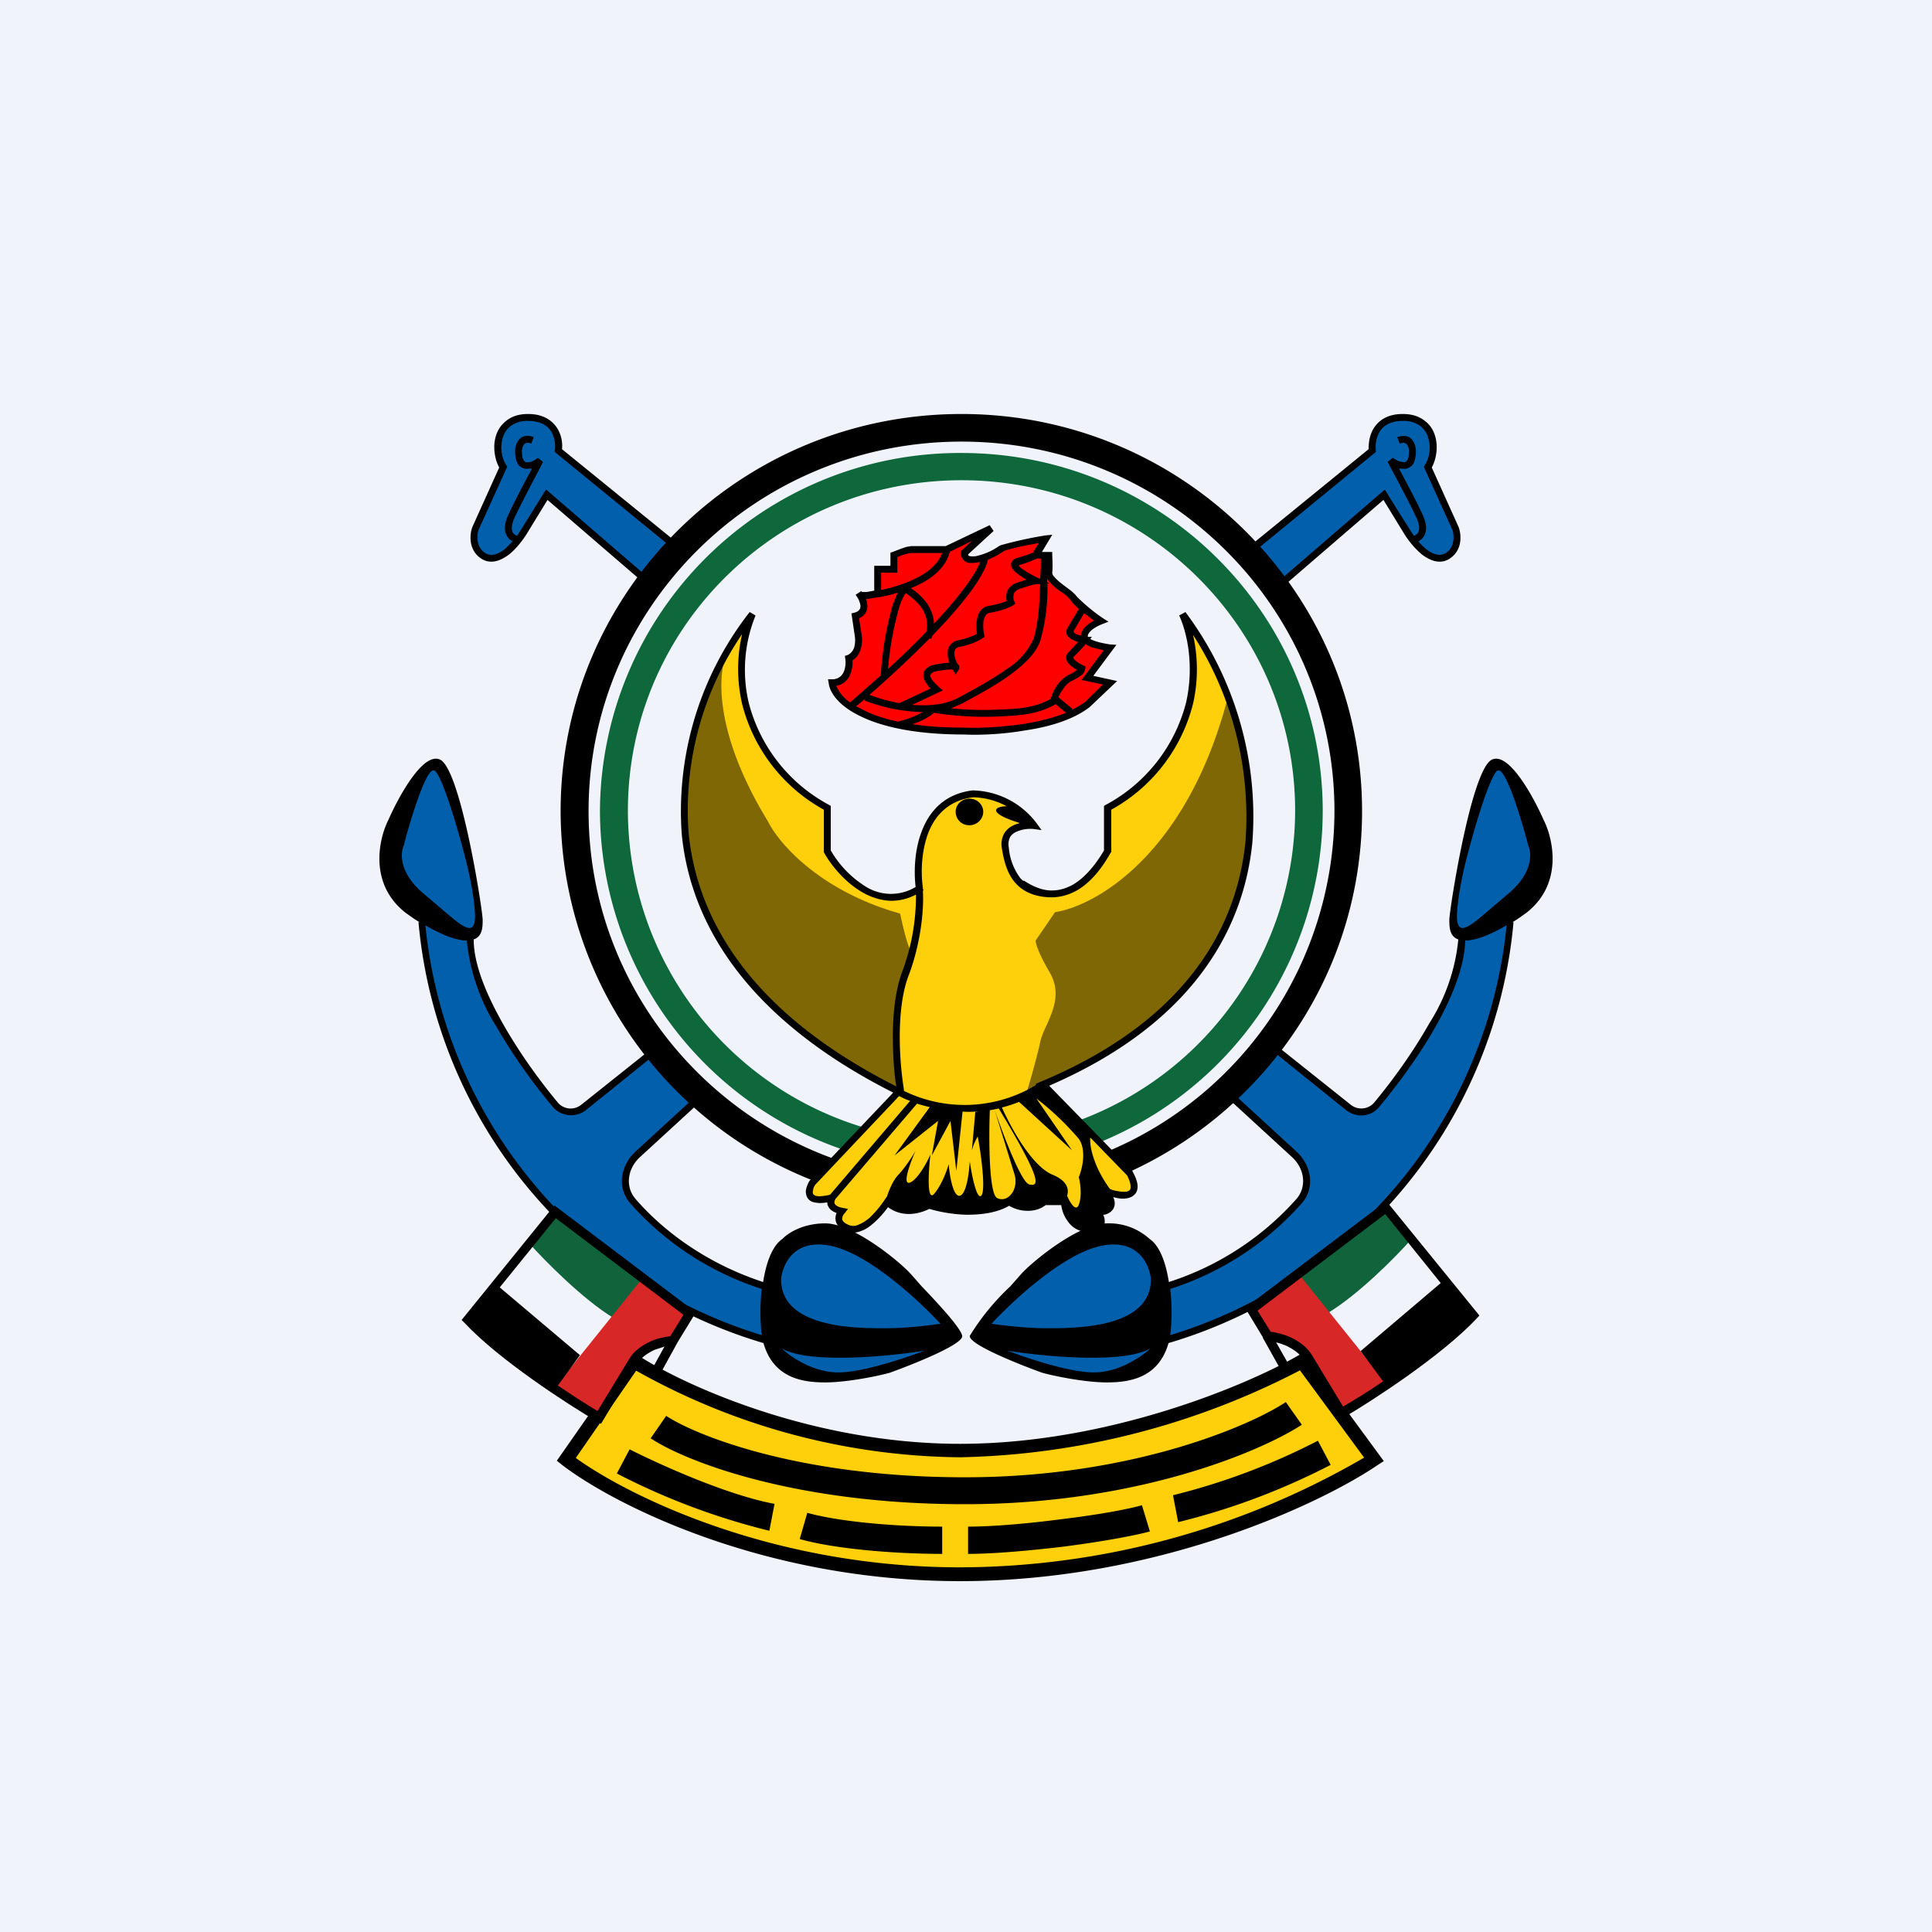 <!-- by TradingView --><svg width="56" height="56" viewBox="0 0 56 56" xmlns="http://www.w3.org/2000/svg"><path fill="#F0F3FA" d="M0 0h56v56H0z"/><path d="M22.1 21.64c-.77-1.1-.66-2.87-.45-3.51a8.5 8.5 0 0 0-1.82 5.23c0 4.6 4.16 7.4 6.25 8.23l-2.48 2.54-.13.44.13.11.43.07.13.25.19.19v.3l.47.15.87-.7.8-.08 4.26-.1.59.51.74-.59.75-.15-.1-.53-1.12-1.22-1.39-1.36c2.7-.94 6.02-3.68 6.02-7.55 0-3.1-1.24-5.2-1.86-5.85.11.4.27 1.51 0 2.72-.27 1.2-1.61 2.25-2.25 2.62v1.33c-.17.39-.72 1.17-1.54 1.17-1.03 0-1.24-.42-1.42-1.17-.16-.6.41-.8.71-.82-.46-.67-1.34-.85-1.72-.85-1.18.16-1.51 1.3-1.53 1.84v.93c-.23.1-.84.27-1.43.07-.6-.2-1.11-.92-1.3-1.25v-1.25a5.64 5.64 0 0 1-1.8-1.72Z" fill="#FECF0B"/><path d="m19.6 15.84-3.42-2.73c.11-.44-.28-1.03-.72-1.03-.45 0-1.02.17-1.02.64 0 .38.1.72.14.84l-.8 1.75c-.05.29-.04.86.5.86.53 0 .92-.62 1.05-.93l.49-.9 2.86 2.4.93-.9Zm-7.74 7.38c-.37.48-1 1.58-.56 2.16.45.57.82 1.02.96 1.17.16 1.75 1 5.74 3.08 7.75.94 1.2 3.66 3.8 7.09 4.6.05.25.3.77.86.94.7.2 1.65.05 2.53-.17.7-.18 1.56-.74 1.9-.99l-1.9-1.91-1.93-1.04-1.46.85-.21.74a8.65 8.65 0 0 1-2.75-1.48c-.78-.57-1.53-1.12-1.3-1.79.22-.63 1.5-1.7 2.1-2.15l-1.43-1.35-1.64 1.3c-.23.32-.82.71-1.38-.21l-1.13-1.57-.71-1.44-.37-1.32.28-.53a11.7 11.7 0 0 0-1.2-4.53c-.44 0-.74.64-.83.97Zm32.28 0c.37.48 1 1.58.55 2.16-.44.57-.82 1.02-.95 1.17-.17 1.75-1.02 5.74-3.09 7.75-.93 1.2-3.66 3.8-7.09 4.6-.05.25-.29.77-.85.94-.7.2-1.66.05-2.54-.17a6.72 6.72 0 0 1-1.9-.99l1.9-1.91 1.93-1.04 1.46.85.21.74a8.65 8.65 0 0 0 2.75-1.48c.79-.57 1.53-1.12 1.3-1.79-.22-.63-1.5-1.7-2.1-2.15l1.32-1.43 1.76 1.38c.22.32.82.71 1.37-.21l1.13-1.57.72-1.44.36-1.32-.27-.53c.04-.86.33-2.97 1.2-4.53.43 0 .73.64.83.97ZM39.8 13.08l-3.35 2.76.73.98 2.96-2.47.6.9c.12.3.51.92 1.04.92s.55-.57.49-.86l-.85-1.7c.04-.12.12-.46.12-.83 0-.47-.5-.7-.94-.7-.45 0-.9.56-.8 1Z" fill="#015FAB"/><path d="M27.7 42.03c-4.93 0-8.32-1.68-9.4-2.52l-1.88 2.84A21.42 21.42 0 0 0 27.7 45.6c5.3 0 10.24-2.17 12.04-3.26L37.7 39.5c-1.28.84-5.08 2.52-10 2.52Z" fill="#FECF0B"/><path d="m25.04 17.67-.06-.38h.48v-.81h.44v-.37l.48-.17h1.03l1.17-.55-.63.63.14.16h.4l1-.45.76-.1-.18.31.1.12.14.17.1.41.49.49.43.47.63.36-.12.08-.41.3v.24l.68.23-.51.73.06.11.48.13-.26.34-1.1.66-1.5.33-1.84.1-1.98-.36-1.02-.53-.24-.46.37-.53.12-.28.22-.47-.09-.7.22-.2Z" fill="red"/><path d="M21.13 18.79c-.32.54-.53 2.3 1.13 5.02.3.61 1.48 2.01 3.83 2.67.07.32.22.99.32 1.08-.27.51-.71 2.05-.32 4.14-1.61-.74-5.06-2.98-5.89-6a9.37 9.37 0 0 1 .93-6.91Zm8.61 12.93c.09-.28.29-.98.4-1.46.03-.18.11-.36.2-.55.2-.45.41-.94.1-1.5-.37-.63-.43-.9-.42-.95l.56-.82c1.17-.18 3.81-1.66 5-6.19.38.77.91 3.12.33 5.62-.71 3.05-3.76 4.61-5.68 5.6a57 57 0 0 0-.49.25Z" fill-opacity=".5"/><path d="M31.9 33.1a10.39 10.39 0 0 0 6.44-9.59c0-5.73-4.69-10.38-10.47-10.38A10.43 10.43 0 0 0 17.39 23.5a10.4 10.4 0 0 0 6.98 9.8l.6-.64a9.6 9.6 0 0 1-6.77-9.16c0-5.3 4.33-9.58 9.67-9.58s9.67 4.29 9.67 9.58a9.6 9.6 0 0 1-6.22 8.96l.58.63Z" fill="#0E683B"/><path d="M32.14 33.36a10.72 10.72 0 0 0 6.54-9.85c0-5.91-4.84-10.71-10.81-10.71-5.97 0-10.81 4.8-10.81 10.71 0 4.62 2.94 8.55 7.06 10.06l-.6.63a11.52 11.52 0 0 1-7.27-10.69c0-6.36 5.2-11.51 11.62-11.51 6.41 0 11.61 5.16 11.61 11.51 0 4.65-2.77 8.65-6.77 10.47l-.57-.62Z"/><path fill-rule="evenodd" d="M21.73 17.74a9.37 9.37 0 0 0-1.97 6.43c.25 2.58 1.86 5.34 6.13 7.5l-2.42 2.55a.77.77 0 0 0-.1.23.35.35 0 0 0 .03.26c.05.09.14.14.26.15.09.02.2.01.32-.01 0 .03 0 .07.02.1.04.1.12.16.25.21a.37.37 0 0 0-.03.2c.02.15.13.27.35.34.13.05.27.03.39-.02.12-.04.24-.12.34-.21.18-.15.33-.33.44-.48.22.17.64.32 1.2.05.26.08.66.16 1.08.17.41 0 .87-.05 1.23-.26.1.06.25.12.42.14.2.02.43 0 .64-.16h.45c.02.14.07.3.17.44.12.19.32.34.63.34.14 0 .25-.02.33-.07a.27.27 0 0 0 .13-.2.42.42 0 0 0-.04-.22v-.01H32a.4.4 0 0 0 .21-.1.3.3 0 0 0 .1-.25c0-.05-.02-.1-.04-.16l.13.03c.12.02.25.02.35-.02.06-.02.1-.05.15-.1a.3.3 0 0 0 .07-.16c.02-.13-.03-.29-.14-.49v-.01l-2.42-2.48c4.07-1.76 5.63-4.44 5.89-7.05a9.9 9.9 0 0 0-1.94-6.68l-.18.1c.25.55.43 1.5.2 2.52a4.68 4.68 0 0 1-2.33 2.97l-.05.03v1.29c-.2.34-.5.75-.88.98-.19.11-.4.18-.62.18h-.06c-.23-.01-.48-.1-.77-.29v.02a.93.93 0 0 1-.09-.08 1.71 1.71 0 0 1-.34-.9.46.46 0 0 1 .04-.3.4.4 0 0 1 .18-.15 1 1 0 0 1 .51-.08l.22.03-.13-.18a2.38 2.38 0 0 0-1.87-.97c-.81.1-1.25.6-1.47 1.18-.22.56-.23 1.2-.18 1.62a1.38 1.38 0 0 1-1.46-.02 3 3 0 0 1-1-1.04v-1.29l-.05-.03a4.68 4.68 0 0 1-2.33-2.97 4.18 4.18 0 0 1 .2-2.52l-.17-.1Zm4.15 12.3c0 .56.04 1.1.1 1.45-4.22-2.13-5.77-4.83-6.02-7.34a9.07 9.07 0 0 1 1.55-5.77 4.5 4.5 0 0 0 0 2.02 4.86 4.86 0 0 0 2.37 3.07v1.23l.01.02c.2.36.6.85 1.1 1.14.24.14.53.24.83.25.24 0 .48-.05.73-.18a6.3 6.3 0 0 1-.4 2.24c-.2.54-.27 1.23-.27 1.86Zm.47-1.8c.37-1 .43-1.97.4-2.42l.02-.02-.02-.03v-.04c-.06-.41-.05-1.03.15-1.57.2-.53.6-.96 1.3-1.05.21 0 .6.05.98.26-.17 0-.35.05-.3.15.07.13.41.25.63.32l.05.02a.9.9 0 0 0-.2.07.6.6 0 0 0-.26.24.66.66 0 0 0-.06.42c.06.38.16.74.39 1 .22.25.54.4 1 .42h.04c.28 0 .53-.08.76-.21.44-.26.76-.72.96-1.08l.02-.02v-1.23a4.86 4.86 0 0 0 2.37-3.07 4.5 4.5 0 0 0 0-2 9.74 9.74 0 0 1 1.52 6c-.26 2.57-1.8 5.22-5.9 6.94l-.03.01-.15.07.01.03a4 4 0 0 1-3.83.17v-.04a9.86 9.86 0 0 1-.12-1.54c0-.63.07-1.3.27-1.8Zm-2.72 6.1 2.43-2.57c.1.05.2.1.32.14l-2.32 2.72c-.17.04-.3.05-.37.04-.08-.01-.1-.04-.12-.06-.01-.02-.02-.06 0-.12 0-.05.03-.1.06-.15Zm.58.42v.01c-.02.03-.03.07-.02.11.01.03.06.1.23.13l.16.03-.1.13c-.04.04-.07.1-.07.17.01.04.05.12.23.18.07.02.15.02.24-.02.1-.04.2-.1.3-.18.19-.17.36-.39.46-.54l.07-.1c.06-.18.17-.46.33-.63.2-.21.42-.55.5-.7-.15.34-.4 1-.17.93.22-.08.5-.58.6-.82-.06.49-.11 1.4.11 1.14s.37-.68.42-.86c.02.33.13.96.32.92.2-.05.27-.69.29-1 .05.38.2 1.12.33 1 .14-.13 0-1.2-.1-1.72-.03.06-.12.2-.17.41l.1-1.12.1-.02c-.16.02-.32.02-.47.01l-.18 1.72-.17-1.45-.54 1 .18-1-1.26 1 1.02-1.4a4.77 4.77 0 0 1-.37-.1l-2.37 2.77Zm6.72-.1c.1.23.26.47.34.26.1-.26.04-.65 0-.8.1-.24.23-.78 0-1.11a8.12 8.12 0 0 0-1.23-1.17l1.03 1.5-1.53-1.4c-.16.06-.33.12-.5.16.25.56.86 1.7 1.47 1.95.43.18.48.42.42.61Zm.67-1.68c-.01.24.06.5.16.75.12.31.3.58.41.73.08.04.17.06.26.07.1.02.2.02.26 0a.14.14 0 0 0 .06-.04.11.11 0 0 0 .02-.06c.01-.07-.01-.18-.1-.36l-1.07-1.1Zm-2.9-.8.25-.05c1.28 2.12 1.17 2.27.88 2.2-.23-.06-.76-1.46-1-2.16l.58 1.88c.12.44-.2.82-.5.68-.25-.1-.25-1.74-.22-2.55Zm-.2-8.65c0 .21-.18.39-.4.39a.39.39 0 0 1-.4-.39c0-.21.18-.38.4-.38.22 0 .4.17.4.38Z"/><path fill-rule="evenodd" d="m28.69 15.22-1.28.61h-1l-.13.02-.15.05-.26.1-.06.02v.38h-.47v.72l-.22.04H25a.1.1 0 0 1-.03-.01v-.02l-.17.11.02.03a.6.6 0 0 1 .12.28c0 .05 0 .09-.03.12-.02.03-.06.07-.15.09l-.08.02.1.68c.01.07.01.19-.02.3-.03.1-.1.19-.2.23l-.07.02.01.08c.02.1.01.27-.05.4a.36.36 0 0 1-.12.14.37.37 0 0 1-.21.06H24l.02.11c.03.28.3.66.9.95.6.3 1.56.54 3.03.54.41.02 1.09 0 1.77-.12.69-.1 1.4-.31 1.87-.68l.79-.75-.69-.15.67-.9-.18-.01c-.12-.02-.3-.05-.44-.1a.75.75 0 0 1-.14-.06l.05-.06h-.12v-.02c0-.05.04-.12.14-.2.1-.07.2-.12.28-.15l.18-.07-.16-.1a5.21 5.21 0 0 1-.75-.62 1.2 1.2 0 0 0-.22-.21l-.16-.12-.09-.07a1.32 1.32 0 0 1-.19-.18c-.05-.05-.06-.09-.06-.12.02-.2 0-.43 0-.52V16h-.3l.3-.5-.2.02a11.5 11.5 0 0 0-1.28.28.47.47 0 0 0-.11.06 1.8 1.8 0 0 1-.54.24.55.55 0 0 1-.26.02l-.04-.02-.01-.03.74-.68-.11-.16Zm2.86 2.87c-.1.08-.21.19-.22.33a.65.65 0 0 1-.16-.05l-.05-.05v-.03l.3-.51.03.01.26.2a1.3 1.3 0 0 0-.16.1Zm-.5-.67c.05.07.13.15.22.23l-.32.54a.22.22 0 0 0-.02.22c.04.06.1.1.15.13a.8.8 0 0 0 .17.07l-.28.3a.2.2 0 0 0-.06.2c.01.06.06.12.1.16.06.06.14.1.2.15a.92.92 0 0 1-.21.13.91.91 0 0 0-.36.32c-.09.12-.14.25-.17.34l-.02.05c-.47.26-.91.29-1.58.31-.47.02-.93 0-1.3-.04l.3-.13c.54-.29 1.05-.57 1.45-.87.4-.3.72-.61.84-.98a5.54 5.54 0 0 0 .2-1.64h.06l-.07-.04v-.09l.06.07a1.5 1.5 0 0 0 .31.28l.15.1c.08.07.14.13.18.19Zm-.9-.64.02-.36v-.23h-.11a5.23 5.23 0 0 1-.54.2l.07.07c.13.1.33.21.49.29l.08.03Zm-.21-.76c-.1.04-.26.1-.45.15a.3.3 0 0 0-.14.08.17.17 0 0 0-.04.14c0 .05.03.1.06.12.02.04.06.07.1.1a2 2 0 0 0 .28.19l-.27.09c-.18.06-.27.18-.3.3a.48.48 0 0 0 0 .23c-.1.04-.27.1-.51.14-.23.03-.32.22-.35.39-.03.14-.02.3 0 .42-.09.05-.27.13-.55.19a.37.37 0 0 0-.24.15.4.4 0 0 0-.06.25c0 .08.02.17.05.25-.1 0-.22.02-.4.05-.13.02-.23.07-.3.15a.28.28 0 0 0-.04.26c.03.08.08.15.13.22l.06.07-.9.42a4.82 4.82 0 0 1-.87-.24c.52-.45 1.16-1.04 1.75-1.64l.04.02.04-.1c.4-.41.76-.82 1.05-1.2.28-.37.49-.72.56-1a2.18 2.18 0 0 0 .46-.25l.12-.04.36-.09.53-.1-.17.28Zm-3.1 2.3c-.35.37-.73.73-1.1 1.07a9.44 9.44 0 0 1 .33-1.81c.05-.15.11-.28.18-.39.15.1.32.24.45.41.14.2.21.44.15.72Zm-.44-1.27.16-.07c.44-.2.85-.52.97-.98h-.01l.65-.32-.32.3v.05c0 .06.02.13.06.18.04.05.09.08.15.1.1.02.23 0 .35-.02-.09.23-.26.5-.5.81-.23.31-.52.64-.84.98 0-.22-.09-.42-.2-.59-.14-.19-.31-.34-.47-.44Zm.04 3.38.89-.42-.12-.1-.14-.14a.48.48 0 0 1-.1-.16c0-.04 0-.06.02-.08.01-.02.06-.06.18-.08.24-.04.38-.05.44-.04l.09.14.09-.14a.12.12 0 0 0-.03-.16.8.8 0 0 1-.1-.3c0-.06.02-.1.03-.13.02-.03.06-.06.12-.07.37-.07.6-.2.68-.26l.05-.03-.01-.06c-.03-.11-.04-.28-.02-.41.03-.14.09-.22.19-.23.33-.05.57-.16.66-.21l.07-.05-.03-.07a.3.3 0 0 1-.02-.19c.01-.06.05-.12.17-.17.3-.1.46-.14.5-.14h.1l-.02.38a5.4 5.4 0 0 1-.16 1.18 2 2 0 0 1-.77.89c-.39.28-.89.56-1.43.85-.38.2-.86.24-1.33.2Zm2.44.34c.7-.03 1.19-.06 1.72-.36a9.8 9.8 0 0 0 .3.25c-.37.15-.79.25-1.2.32-.68.1-1.34.13-1.75.11-.58 0-1.07-.03-1.5-.1l.14-.05c.17-.07.35-.16.48-.28.42.07 1.1.14 1.81.11Zm2.2-.23-.02.04c.14-.07.28-.15.4-.24l.51-.5-.62-.13.64-.86-.32-.08a.88.88 0 0 1-.2-.1 9.16 9.16 0 0 1-.37.39l.05.07c.07.06.17.12.25.16l.06.02v.07l-.03.09a.38.38 0 0 1-.06.08c-.06.05-.15.11-.29.18-.1.04-.2.14-.27.25-.06.08-.1.16-.13.23a10.07 10.07 0 0 0 .4.33Zm-5.94-3a.61.61 0 0 0-.04-.18.94.94 0 0 0 .22-.03c.2-.02.44-.07.7-.15l-.14.34a9.58 9.58 0 0 0-.35 2.06l-.89.78a1.12 1.12 0 0 1-.4-.48.53.53 0 0 0 .4-.32c.06-.14.08-.3.07-.42.13-.08.2-.2.24-.33a.96.96 0 0 0 .03-.38l-.08-.51a.41.41 0 0 0 .18-.14.37.37 0 0 0 .06-.24Zm-.06 2.71c-.1.08-.18.16-.27.22l.2.1c.26.14.6.26 1.04.35v-.01a2.82 2.82 0 0 0 .7-.27 4.98 4.98 0 0 1-1.7-.34l.03-.05Zm2.23-4.22h-.9l-.08.01a1.82 1.82 0 0 0-.32.11v.45h-.47v.5c.28-.06.62-.15.93-.3.4-.18.72-.44.84-.77Z"/><path d="M15.3 12c-.26 0-.47.07-.63.2a.86.86 0 0 0-.3.45c-.09.3-.03.67.1.9l-.78 1.73a.92.92 0 0 0-.04.45c.03.17.12.36.33.48.28.16.57.02.79-.15.22-.18.4-.43.5-.59l.6-.98 2.97 2.56.13-.15-3.14-2.71-.07.1a93.37 93.37 0 0 1-.77 1.24.22.22 0 0 1-.13-.1c-.03-.07-.05-.2.06-.44.24-.5.65-1.27.82-1.6l-.15-.12a.78.78 0 0 1-.16.1.34.34 0 0 1-.16.03.11.11 0 0 1-.09-.06c-.03-.04-.05-.12-.05-.26 0-.07.02-.15.06-.2a.12.12 0 0 1 .07-.04c.03-.01.07-.01.14.02l.07-.19a.46.46 0 0 0-.26-.03.32.32 0 0 0-.18.12c-.08.1-.1.23-.1.32 0 .16.03.28.08.37.06.09.15.13.24.14l.17-.01c-.2.38-.5.93-.68 1.33-.13.27-.13.47-.05.62.04.07.1.13.17.16l-.22.22c-.2.16-.4.22-.56.13a.47.47 0 0 1-.23-.34.73.73 0 0 1 .02-.34l.83-1.83-.03-.05a.99.99 0 0 1-.1-.78.67.67 0 0 1 .23-.35.81.81 0 0 1 .5-.15c.37 0 .57.14.68.31.1.18.13.4.1.54v.05l3.66 2.99.13-.16-3.58-2.91c.02-.17-.01-.4-.14-.61-.15-.23-.41-.41-.84-.41ZM40.66 12c.27 0 .48.07.64.2.15.11.25.27.3.45.09.3.03.67-.1.9l.78 1.73c.04.11.07.28.04.45a.67.67 0 0 1-.33.48c-.28.16-.57.02-.79-.15a2.56 2.56 0 0 1-.5-.59l-.6-.98-2.97 2.56-.13-.15 3.14-2.71.06.1a94.8 94.8 0 0 0 .78 1.24c.05-.01.1-.05.13-.1.03-.07.05-.2-.06-.44-.24-.5-.65-1.27-.83-1.6l.15-.12.17.1.16.03c.03 0 .06-.02.09-.06.03-.04.05-.12.05-.26a.34.34 0 0 0-.06-.2.12.12 0 0 0-.07-.04c-.03-.01-.07-.01-.14.02l-.07-.19c.1-.03.18-.04.26-.03.08.02.14.06.18.12.08.1.1.23.1.32 0 .16-.03.28-.08.37a.32.32 0 0 1-.24.14l-.17-.01c.2.38.5.93.68 1.33.13.27.13.47.05.62a.4.4 0 0 1-.17.16c.06.08.14.15.22.22.2.16.4.22.56.13a.47.47 0 0 0 .23-.34.73.73 0 0 0-.02-.34l-.83-1.83.03-.05c.12-.17.19-.5.1-.78a.67.67 0 0 0-.23-.35.81.81 0 0 0-.5-.15c-.38 0-.57.14-.68.31a.87.87 0 0 0-.11.54v.05l-3.65 2.99-.13-.16 3.57-2.91c0-.17.02-.4.15-.61.15-.23.4-.41.84-.41Z"/><path fill-rule="evenodd" d="M12.16 26.73c-.17-.1-.3-.2-.4-.27-1.08-.84-.78-2.15-.5-2.7.3-.68 1.01-1.98 1.5-1.74.6.3 1.23 4.37 1.23 4.64 0 .2 0 .48-.26.57 0 .71.36 1.58.84 2.43.49.87 1.1 1.7 1.6 2.3.17.2.47.23.68.06l2.07-1.65.12.15-2.06 1.66a.7.7 0 0 1-.96-.1 16.5 16.5 0 0 1-1.63-2.32 5.75 5.75 0 0 1-.86-2.5c-.05 0-.12 0-.2-.02-.3-.05-.67-.23-1-.42a13.85 13.85 0 0 0 9.75 11.88 5.88 5.88 0 0 1 0-1.34 8.57 8.57 0 0 1-3.81-2.48c-.4-.46-.28-1.1.15-1.5l1.71-1.57.14.15-1.71 1.57c-.37.33-.45.86-.14 1.22.68.79 1.9 1.82 3.7 2.41.08-.52.25-1.04.56-1.25.14-.15.57-.45 1.24-.45.82 0 2.2 1.14 2.5 1.49l.3.34c.45.47 1.13 1.2 1.17 1.43.04.24-1.38.81-2.1 1.07-.36.1-1.25.28-1.87.28-.65 0-1.5-.12-1.79-1.14a14.03 14.03 0 0 1-10-12.2h.03Zm.43-4.4c.22.14.65 1.6.84 2.32.1.36.32 1.24.34 1.89 0 .65-.37.32-1-.22l-.47-.4c-.73-.6-.7-1.18-.6-1.4.2-.78.67-2.32.89-2.18ZM25.64 38.5c.65 0 1.35-.09 1.62-.13-.59-.64-2.04-2-3.14-2.25s-1.44.53-1.48.96c0 1.42 2.18 1.42 3 1.42Zm-1.35 1.28c-.73 0-1.4-.47-1.64-.7.77.46 3.09.24 4.15.07-.53.2-1.78.63-2.5.63ZM43.84 26.73c.17-.1.3-.2.4-.27 1.08-.84.78-2.15.5-2.7-.3-.68-1.01-1.98-1.5-1.74-.6.3-1.23 4.37-1.23 4.64 0 .2 0 .48.26.57a5.5 5.5 0 0 1-.84 2.43c-.49.87-1.1 1.7-1.6 2.3a.49.49 0 0 1-.68.06l-2.07-1.65-.12.15 2.06 1.66c.3.23.72.2.96-.1.5-.6 1.13-1.44 1.63-2.32.48-.85.84-1.74.86-2.5.05 0 .12 0 .2-.02.3-.05.67-.23 1-.42a13.85 13.85 0 0 1-9.75 11.88 5.88 5.88 0 0 0 0-1.34 8.57 8.57 0 0 0 3.81-2.48c.4-.46.28-1.1-.15-1.5l-1.71-1.57-.14.15 1.71 1.57c.37.33.45.86.14 1.22a8.36 8.36 0 0 1-3.7 2.41c-.08-.52-.25-1.04-.56-1.25a1.75 1.75 0 0 0-1.24-.45c-.82 0-2.2 1.14-2.5 1.49l-.3.34a6.87 6.87 0 0 0-1.17 1.43c-.04.24 1.38.81 2.1 1.07.36.1 1.25.28 1.87.28.65 0 1.5-.12 1.79-1.14a14.03 14.03 0 0 0 10-12.2h-.03Zm-.43-4.4c-.22.14-.65 1.6-.84 2.32-.1.36-.32 1.24-.34 1.89 0 .65.37.32 1-.22l.47-.4c.73-.6.7-1.18.6-1.4-.2-.78-.67-2.32-.89-2.18ZM30.36 38.5c-.65 0-1.35-.09-1.62-.13.59-.64 2.04-2 3.14-2.25s1.44.53 1.48.96c0 1.42-2.18 1.42-3 1.42Zm1.35 1.28c.73 0 1.4-.47 1.64-.7-.77.46-3.09.24-4.15.07.53.2 1.78.63 2.5.63Z"/><path d="m18.33 39.19.17.1c1.31.85 5.03 2.56 9.33 2.56s8.33-1.71 9.8-2.56l.16-.1 2.32 3.16-.17.11c-1.66 1.13-6.4 3.37-12.11 3.37-5.72 0-10.07-2.24-11.54-3.37l-.15-.12 2.2-3.15Zm19.35.53a22.3 22.3 0 0 1-9.85 2.52 19.5 19.5 0 0 1-9.39-2.51l-1.75 2.53c1.54 1.11 5.7 3.17 11.14 3.17a23.4 23.4 0 0 0 11.71-3.18l-1.86-2.53Z"/><path d="M22.3 44.37a19.93 19.93 0 0 1-4.42-1.66l.37-.7c.83.42 2.8 1.32 4.2 1.58l-.15.78ZM27.32 45.04c-1.5 0-3.2-.16-4.14-.43l.22-.76c.85.24 2.44.4 3.91.4v.79ZM34.15 44.12a19.94 19.94 0 0 0 4.42-1.66l-.37-.7a19.2 19.2 0 0 1-4.2 1.58l.15.78ZM30.9 44.82c1-.13 1.95-.3 2.43-.43l-.23-.76c-.42.12-1.3.28-2.3.4-.98.13-2.02.22-2.74.22v.79c.77 0 1.85-.1 2.85-.22ZM37.73 41.3c-1.22.79-4.8 2.3-9.76 2.3-4.93 0-8.1-1.24-9.11-1.91l.45-.65c.85.56 3.84 1.78 8.66 1.78 4.81 0 8.24-1.48 9.3-2.18l.46.65Z"/><path d="M17.78 38.2c-.89-.54-1.99-1.66-2.43-2.15l.72-.93 2.55 1.97-.84 1.1Z" fill="#11633B"/><path d="m18.59 37.09-2.52 3.14 1.32.84.8-1.42.57-.63.66-.15.55-.76-1.38-1.02Z" fill="#D72727"/><path d="m16.07 34.94 4.1 3.1-.52.85-.6 1.09-.24-.13.45-.82-.3.1c-.2.1-.4.23-.51.43l-1.03 1.71-.12-.07c-.85-.5-2.83-1.78-3.84-2.86l-.08-.08 2.69-3.32Zm-1.58 2.38 2.32 1.96-.64.88c.44.3.85.56 1.15.74l.9-1.48c.14-.26.4-.43.64-.54.2-.09.41-.13.57-.15l.38-.62-3.7-2.8-1.62 2Z"/><path d="M38.47 38.07c.9-.54 2-1.65 2.43-2.14l-.71-.93-2.56 1.97.84 1.1Z" fill="#11633B"/><path d="m37.67 36.96 2.52 3.14-1.32.84-.8-1.41-.58-.63-.65-.15-.55-.76 1.38-1.03Z" fill="#D72727"/><path d="m40.19 34.81-4.1 3.1.52.86h-.01l.61 1.09.24-.14-.46-.81c.1.02.2.06.3.1.2.1.4.23.52.43l1.03 1.7.12-.06c.85-.5 2.82-1.78 3.84-2.86l.08-.09-2.7-3.32Zm1.57 2.38-2.32 1.97.65.88c-.44.3-.85.55-1.16.73l-.89-1.47c-.15-.26-.4-.43-.64-.54-.2-.09-.42-.14-.57-.16l-.38-.61 3.7-2.8 1.61 2Z"/></svg>